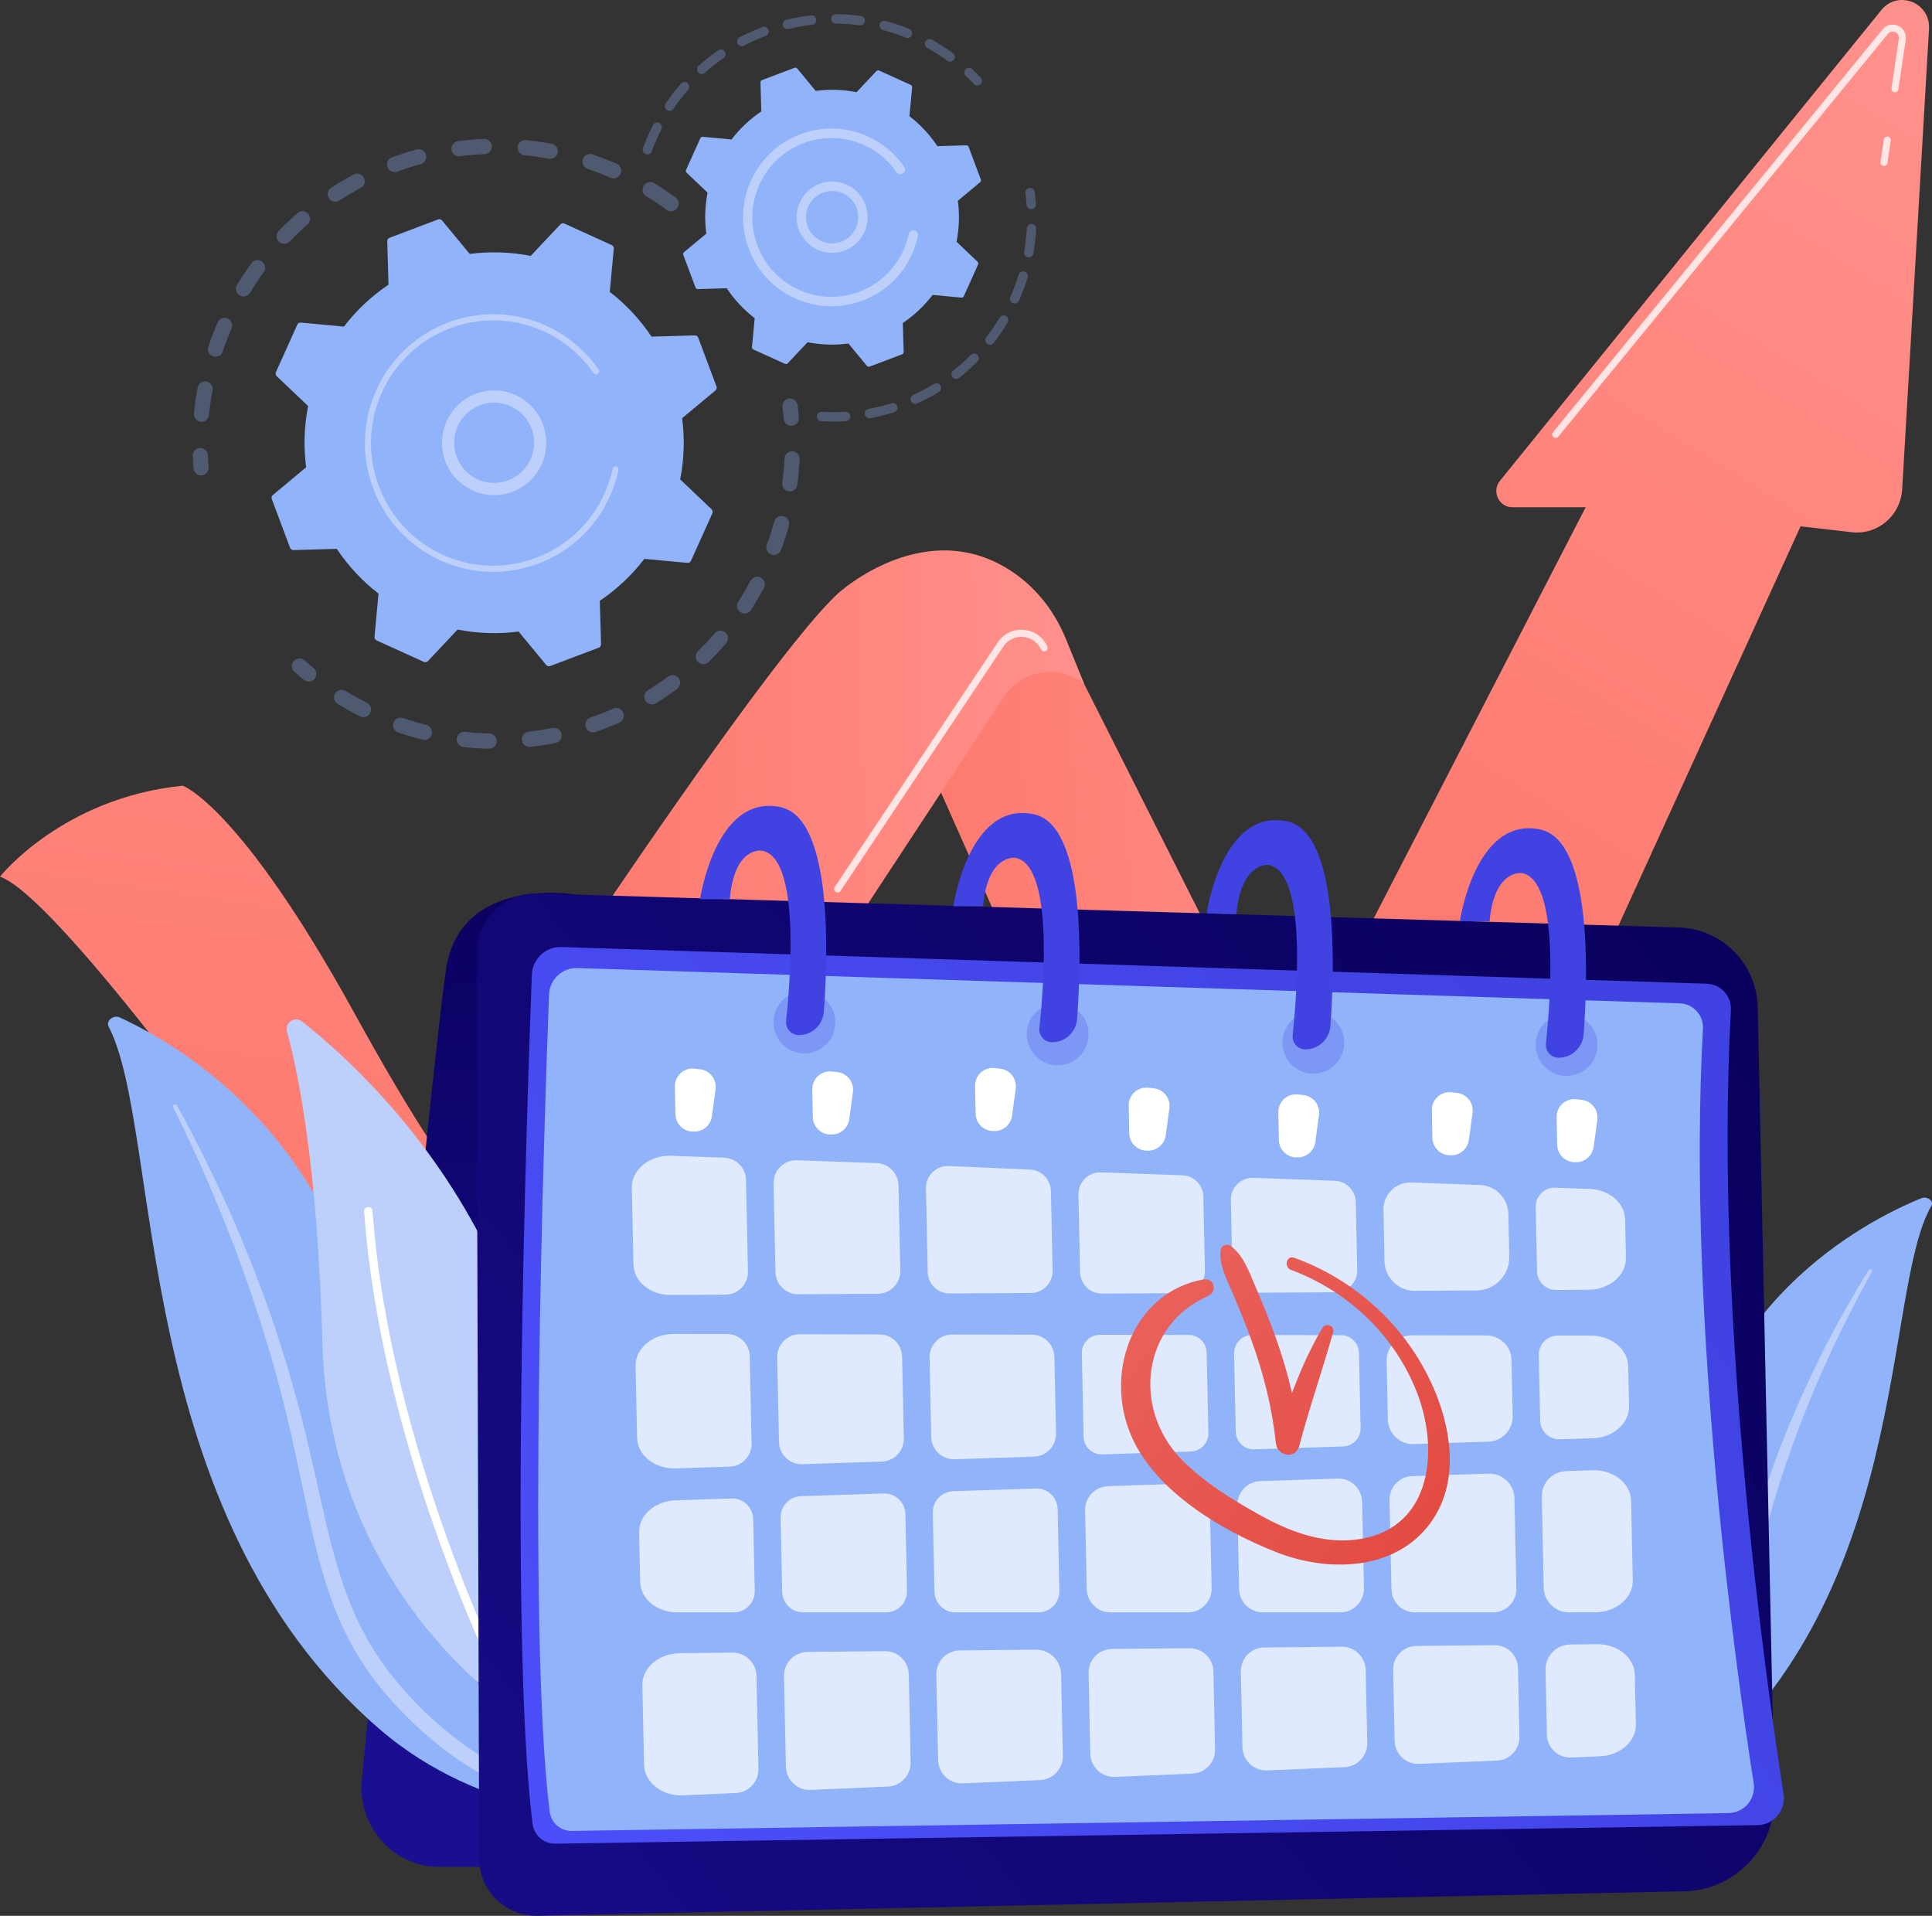 <svg width="118" height="117" viewBox="0 0 118 117" fill="none" xmlns="http://www.w3.org/2000/svg">
<rect x="0" y="0" width="118" height="117" fill="#333333" stroke="none"/>
<g id="Frame" clip-path="url(#clip0_5_278)">
<g id="Group">
<g id="Illustration">
<g id="Group_2">
<g id="Group_3">
<path id="Vector" d="M117.963 73.64C118.135 73.347 117.703 73.028 117.341 73.176C113.657 74.688 104.429 79.633 102.943 91.62C101.078 106.661 95.641 111.062 89.84 113.176C89.84 113.176 96.975 113.188 102.729 108.777C116.856 97.947 114.921 78.846 117.965 73.638L117.963 73.64Z" fill="#91B3FA"/>
<path id="Vector_2" d="M114.341 77.642C113.497 79.172 112.693 80.714 111.964 82.281C111.225 83.846 110.545 85.431 109.934 87.033C109.329 88.638 108.765 90.253 108.29 91.891C107.806 93.526 107.414 95.178 107.027 96.841C106.627 98.498 106.24 100.174 105.628 101.809C105.019 103.441 104.147 105.028 102.921 106.423C102.614 106.771 102.299 107.115 101.959 107.438C101.627 107.769 101.275 108.085 100.916 108.396C100.191 109.018 99.412 109.597 98.576 110.129C96.9 111.185 95.002 112.027 92.999 112.652C92.789 112.717 92.537 112.632 92.439 112.461C92.342 112.293 92.43 112.105 92.632 112.037C93.114 111.874 93.591 111.706 94.055 111.523C94.29 111.435 94.517 111.338 94.75 111.245C94.974 111.145 95.207 111.052 95.426 110.944C96.32 110.533 97.169 110.069 97.969 109.555C99.57 108.537 100.971 107.315 102.144 105.984C102.721 105.312 103.233 104.605 103.67 103.867C104.107 103.128 104.469 102.355 104.774 101.565C105.383 99.983 105.785 98.328 106.2 96.673C106.617 95.018 107.049 93.358 107.571 91.718C107.828 90.898 108.105 90.083 108.4 89.273C108.545 88.867 108.7 88.463 108.855 88.061C109.014 87.66 109.174 87.259 109.342 86.86C110.011 85.263 110.743 83.688 111.537 82.133C112.343 80.584 113.203 79.056 114.137 77.559C114.164 77.517 114.231 77.502 114.286 77.527C114.341 77.549 114.366 77.602 114.341 77.645V77.642Z" fill="#BDD0FB"/>
</g>
<g id="Group_4">
<g id="Group_5">
<g id="Group_6" opacity="0.3">
<path id="Vector_3" d="M41.366 12.714C41.214 12.922 40.924 12.967 40.717 12.817C40.315 12.521 39.893 12.24 39.466 11.979C39.248 11.846 39.179 11.565 39.306 11.347C39.306 11.345 39.308 11.342 39.311 11.34C39.443 11.119 39.73 11.049 39.948 11.182C40.4 11.455 40.842 11.754 41.266 12.065C41.461 12.207 41.514 12.471 41.394 12.674C41.386 12.689 41.376 12.701 41.366 12.714ZM37.293 10.853C36.834 10.653 36.361 10.472 35.889 10.312C35.647 10.229 35.515 9.966 35.597 9.722C35.68 9.477 35.942 9.346 36.184 9.429C36.681 9.597 37.178 9.787 37.663 9.998C37.897 10.101 38.007 10.374 37.905 10.613C37.897 10.63 37.89 10.645 37.88 10.663C37.763 10.863 37.513 10.951 37.293 10.856V10.853ZM33.525 9.697C33.033 9.604 32.533 9.534 32.036 9.484C31.781 9.459 31.594 9.231 31.619 8.975C31.644 8.719 31.871 8.531 32.126 8.556C32.651 8.609 33.177 8.684 33.694 8.779C33.947 8.827 34.114 9.07 34.066 9.324C34.056 9.379 34.036 9.426 34.011 9.472C33.917 9.637 33.724 9.732 33.525 9.695V9.697ZM29.591 9.416C29.092 9.436 28.587 9.479 28.093 9.544C27.838 9.577 27.606 9.396 27.573 9.141C27.541 8.885 27.721 8.652 27.975 8.619C28.497 8.551 29.029 8.506 29.554 8.484C29.811 8.473 30.026 8.672 30.038 8.93C30.043 9.023 30.018 9.108 29.976 9.183C29.898 9.316 29.759 9.409 29.594 9.416H29.591ZM25.695 10.023C25.213 10.154 24.731 10.309 24.262 10.482C24.02 10.57 23.755 10.447 23.665 10.204C23.578 9.961 23.7 9.695 23.942 9.607C24.437 9.426 24.944 9.263 25.451 9.125C25.698 9.058 25.953 9.206 26.02 9.454C26.055 9.579 26.032 9.707 25.973 9.81C25.913 9.913 25.815 9.993 25.693 10.026L25.695 10.023ZM22.029 11.48C21.587 11.716 21.153 11.972 20.733 12.245C20.518 12.385 20.231 12.323 20.091 12.107C19.951 11.891 20.014 11.603 20.229 11.463C20.671 11.177 21.13 10.906 21.595 10.658C21.822 10.537 22.102 10.623 22.224 10.851C22.301 10.999 22.294 11.169 22.216 11.305C22.174 11.377 22.112 11.44 22.034 11.483L22.029 11.48ZM12.262 25.756C12.007 25.731 11.82 25.503 11.845 25.245C11.898 24.721 11.972 24.189 12.07 23.67C12.117 23.417 12.36 23.251 12.612 23.299C12.864 23.346 13.029 23.59 12.981 23.843C12.889 24.337 12.816 24.838 12.767 25.337C12.759 25.405 12.739 25.47 12.707 25.526C12.619 25.679 12.447 25.774 12.26 25.756H12.262ZM18.778 13.717C18.401 14.046 18.031 14.394 17.684 14.753C17.504 14.938 17.212 14.941 17.027 14.76C16.842 14.58 16.84 14.286 17.02 14.101C17.387 13.722 17.774 13.356 18.171 13.01C18.366 12.842 18.658 12.862 18.825 13.057C18.957 13.213 18.973 13.429 18.875 13.597C18.85 13.639 18.818 13.679 18.778 13.714V13.717ZM13.014 21.762C12.771 21.679 12.639 21.416 12.722 21.17C12.889 20.671 13.081 20.172 13.291 19.685C13.393 19.45 13.668 19.342 13.903 19.445C14.138 19.547 14.245 19.823 14.143 20.059C13.943 20.52 13.761 20.994 13.601 21.468C13.591 21.498 13.578 21.526 13.563 21.553C13.456 21.741 13.226 21.832 13.014 21.762ZM16.105 16.623C15.811 17.027 15.529 17.451 15.269 17.88C15.136 18.1 14.849 18.171 14.63 18.035C14.412 17.902 14.342 17.621 14.47 17.403C14.47 17.401 14.472 17.398 14.475 17.396C14.749 16.944 15.044 16.5 15.356 16.074C15.509 15.866 15.798 15.821 16.006 15.974C16.198 16.117 16.25 16.38 16.133 16.583C16.125 16.598 16.116 16.611 16.105 16.626V16.623Z" fill="#91B3FA"/>
<path id="Vector_4" d="M12.682 28.801C12.727 28.72 12.752 28.628 12.742 28.53C12.722 28.289 12.707 28.046 12.697 27.805C12.687 27.547 12.469 27.349 12.215 27.359C11.957 27.369 11.758 27.587 11.77 27.843C11.78 28.096 11.795 28.354 11.818 28.605C11.838 28.861 12.062 29.054 12.317 29.031C12.474 29.019 12.607 28.929 12.682 28.801Z" fill="#91B3FA"/>
</g>
<g id="Group_7" opacity="0.3">
<path id="Vector_5" d="M19.257 41.392C19.369 41.196 19.327 40.943 19.15 40.797C18.965 40.644 18.778 40.486 18.598 40.326C18.405 40.155 18.113 40.173 17.941 40.366C17.771 40.559 17.789 40.852 17.981 41.026C18.171 41.194 18.366 41.362 18.56 41.522C18.76 41.685 19.052 41.655 19.215 41.457C19.23 41.437 19.245 41.417 19.257 41.397V41.392Z" fill="#91B3FA"/>
<path id="Vector_6" d="M45.867 37.252C45.727 37.467 45.439 37.53 45.225 37.389C45.01 37.249 44.947 36.961 45.087 36.745C45.352 36.334 45.604 35.905 45.839 35.464C45.959 35.238 46.241 35.15 46.468 35.273C46.696 35.396 46.781 35.677 46.658 35.905C46.556 36.096 46.451 36.284 46.343 36.469C46.191 36.735 46.029 36.998 45.864 37.252H45.867ZM47.103 33.864C46.863 33.773 46.741 33.505 46.831 33.264C47.003 32.8 47.158 32.327 47.29 31.85C47.357 31.602 47.615 31.456 47.862 31.527C48.109 31.597 48.254 31.853 48.184 32.101C48.044 32.6 47.882 33.101 47.702 33.588C47.692 33.613 47.682 33.638 47.667 33.661C47.555 33.854 47.317 33.944 47.103 33.864ZM44.348 39.285C44.011 39.679 43.651 40.063 43.282 40.426C43.099 40.607 42.805 40.602 42.625 40.419C42.445 40.236 42.45 39.94 42.632 39.759C42.984 39.413 43.324 39.05 43.646 38.676C43.814 38.48 44.108 38.46 44.301 38.628C44.473 38.776 44.508 39.025 44.398 39.215C44.383 39.24 44.368 39.263 44.348 39.285ZM48.174 30.009C47.919 29.974 47.742 29.739 47.777 29.485C47.844 28.996 47.889 28.497 47.914 28.006C47.927 27.748 48.147 27.549 48.401 27.564C48.658 27.577 48.853 27.798 48.841 28.053C48.813 28.573 48.766 29.097 48.696 29.611C48.688 29.674 48.669 29.731 48.639 29.781C48.546 29.939 48.366 30.035 48.174 30.009ZM41.354 42.071C40.939 42.38 40.505 42.676 40.063 42.947C39.845 43.082 39.558 43.014 39.423 42.794C39.288 42.575 39.356 42.287 39.576 42.152C39.995 41.893 40.407 41.612 40.802 41.319C41.009 41.166 41.299 41.209 41.451 41.417C41.566 41.572 41.569 41.773 41.479 41.928C41.449 41.981 41.406 42.029 41.354 42.069V42.071ZM37.825 44.13C37.35 44.341 36.864 44.534 36.374 44.702C36.132 44.787 35.867 44.657 35.782 44.413C35.697 44.17 35.827 43.904 36.069 43.819C36.534 43.659 36.996 43.476 37.448 43.275C37.683 43.17 37.957 43.275 38.06 43.513C38.122 43.656 38.11 43.812 38.037 43.937C37.99 44.02 37.917 44.087 37.822 44.13H37.825ZM33.932 45.369C33.425 45.472 32.905 45.552 32.393 45.612C32.139 45.642 31.909 45.457 31.879 45.201C31.849 44.945 32.034 44.714 32.288 44.684C32.775 44.629 33.267 44.551 33.752 44.454C34.004 44.404 34.249 44.566 34.299 44.82C34.321 44.935 34.299 45.05 34.246 45.146C34.181 45.259 34.072 45.341 33.937 45.369H33.932ZM29.863 45.725C29.346 45.712 28.822 45.677 28.308 45.622C28.053 45.595 27.868 45.364 27.895 45.108C27.923 44.852 28.153 44.667 28.407 44.694C28.897 44.747 29.391 44.78 29.886 44.792C30.143 44.797 30.345 45.013 30.34 45.269C30.34 45.349 30.316 45.427 30.278 45.492C30.196 45.635 30.041 45.727 29.866 45.725H29.863ZM25.813 45.176C25.311 45.05 24.809 44.9 24.319 44.732C24.077 44.649 23.947 44.383 24.03 44.14C24.112 43.897 24.377 43.767 24.619 43.849C25.084 44.01 25.561 44.15 26.038 44.271C26.287 44.333 26.437 44.587 26.375 44.837C26.365 44.88 26.347 44.923 26.325 44.958C26.222 45.133 26.015 45.228 25.81 45.176H25.813ZM21.987 43.749C21.647 43.578 21.308 43.393 20.978 43.202C20.858 43.132 20.741 43.062 20.623 42.992C20.404 42.859 20.328 42.57 20.468 42.35C20.601 42.129 20.888 42.061 21.108 42.194C21.218 42.262 21.33 42.33 21.445 42.395C21.757 42.578 22.079 42.751 22.404 42.914C22.634 43.029 22.726 43.31 22.611 43.541C22.606 43.548 22.601 43.558 22.599 43.566C22.476 43.777 22.209 43.859 21.989 43.749H21.987Z" fill="#91B3FA"/>
<path id="Vector_7" d="M48.736 25.774C48.783 25.694 48.806 25.598 48.796 25.501C48.773 25.25 48.746 24.994 48.713 24.741C48.681 24.485 48.449 24.305 48.194 24.337C47.939 24.37 47.759 24.603 47.792 24.859C47.822 25.099 47.849 25.343 47.869 25.581C47.892 25.837 48.117 26.027 48.371 26.005C48.529 25.992 48.658 25.902 48.733 25.774H48.736Z" fill="#91B3FA"/>
</g>
<g id="Group_8">
<path id="Vector_8" d="M42.645 20.623C42.612 20.535 42.528 20.48 42.435 20.483L39.793 20.558C39.106 19.53 38.249 18.602 37.243 17.825L37.488 15.184C37.495 15.091 37.445 15.003 37.36 14.966L34.474 13.654C34.389 13.617 34.289 13.637 34.226 13.702L32.413 15.628C31.167 15.382 29.911 15.347 28.687 15.508L27.001 13.466C26.942 13.393 26.844 13.368 26.757 13.401L23.792 14.522C23.705 14.555 23.65 14.64 23.652 14.733L23.727 17.386C22.703 18.075 21.779 18.935 21.005 19.946L18.376 19.7C18.283 19.693 18.196 19.743 18.158 19.828L16.852 22.727C16.815 22.812 16.835 22.913 16.9 22.975L18.818 24.796C18.57 26.047 18.538 27.308 18.698 28.537L16.665 30.23C16.592 30.29 16.567 30.388 16.6 30.476L17.716 33.452C17.749 33.54 17.834 33.595 17.926 33.593L20.568 33.517C21.255 34.546 22.112 35.474 23.118 36.251L22.873 38.891C22.866 38.984 22.916 39.072 23.001 39.11L25.888 40.421C25.973 40.459 26.072 40.439 26.135 40.373L27.948 38.448C29.194 38.693 30.45 38.728 31.674 38.568L33.36 40.609C33.42 40.682 33.517 40.707 33.604 40.674L36.569 39.553C36.656 39.521 36.711 39.436 36.709 39.343L36.634 36.69C37.658 36 38.582 35.14 39.356 34.129L41.986 34.375C42.078 34.383 42.165 34.333 42.203 34.247L43.509 31.348C43.546 31.263 43.526 31.163 43.462 31.1L41.544 29.279C41.788 28.028 41.823 26.767 41.663 25.538L43.696 23.845C43.769 23.785 43.794 23.687 43.761 23.6L42.645 20.621V20.623Z" fill="#91B3FA"/>
<path id="Vector_9" d="M32.673 29.031C31.579 30.41 29.571 30.641 28.198 29.543C27.531 29.011 27.111 28.249 27.016 27.401C26.922 26.554 27.159 25.716 27.688 25.049C28.782 23.67 30.79 23.439 32.163 24.538C33.415 25.538 33.714 27.296 32.935 28.645C32.858 28.778 32.77 28.908 32.67 29.034L32.673 29.031ZM27.753 27.316C27.826 27.968 28.148 28.55 28.66 28.959C29.714 29.801 31.252 29.626 32.091 28.567C32.93 27.509 32.755 25.964 31.701 25.122C30.648 24.279 29.109 24.455 28.27 25.513C28.195 25.608 28.125 25.709 28.065 25.814C27.803 26.265 27.693 26.79 27.753 27.319V27.316Z" fill="#BDD0FB"/>
<path id="Vector_10" d="M36.883 31.02C37.018 30.789 37.141 30.549 37.253 30.3C37.288 30.223 37.323 30.145 37.355 30.064C37.515 29.676 37.645 29.275 37.743 28.866C37.743 28.861 37.745 28.856 37.748 28.848C37.75 28.833 37.755 28.816 37.758 28.801C37.765 28.77 37.773 28.738 37.778 28.708C37.795 28.628 37.758 28.547 37.69 28.507C37.673 28.497 37.655 28.49 37.635 28.487C37.535 28.465 37.435 28.53 37.415 28.63C37.303 29.149 37.136 29.658 36.916 30.145C35.827 32.565 33.607 34.119 31.167 34.47C29.808 34.666 28.383 34.488 27.044 33.881C26.809 33.773 26.582 33.656 26.362 33.528C24.881 32.665 23.752 31.328 23.141 29.696C22.439 27.823 22.504 25.789 23.325 23.966C25.024 20.202 29.451 18.527 33.2 20.229C33.432 20.335 33.657 20.45 33.874 20.578C34.818 21.13 35.632 21.882 36.254 22.782C36.269 22.805 36.292 22.825 36.314 22.837C36.374 22.872 36.452 22.872 36.514 22.83C36.599 22.77 36.619 22.654 36.561 22.569C35.907 21.621 35.053 20.831 34.062 20.255C33.832 20.122 33.597 19.999 33.355 19.888C29.419 18.1 24.769 19.861 22.988 23.81C22.127 25.724 22.057 27.86 22.793 29.826C23.435 31.539 24.622 32.941 26.177 33.849C26.407 33.984 26.647 34.107 26.894 34.22C28.8 35.085 30.927 35.155 32.885 34.415C34.591 33.771 35.987 32.577 36.891 31.017L36.883 31.02Z" fill="#BDD0FB"/>
</g>
</g>
<g id="Group_9">
<g id="Group_10" opacity="0.3">
<path id="Vector_11" d="M59.937 5.081C59.999 4.973 59.986 4.832 59.897 4.737C59.729 4.559 59.554 4.386 59.375 4.218C59.26 4.11 59.077 4.115 58.97 4.23C58.86 4.346 58.868 4.529 58.983 4.637C59.152 4.797 59.32 4.963 59.48 5.131C59.589 5.246 59.769 5.251 59.884 5.141C59.904 5.121 59.922 5.101 59.934 5.076L59.937 5.081Z" fill="#91B3FA"/>
<path id="Vector_12" d="M58.261 3.646C58.168 3.774 57.989 3.804 57.861 3.709C57.537 3.473 57.197 3.253 56.852 3.049C56.78 3.007 56.705 2.964 56.633 2.924C56.495 2.846 56.443 2.671 56.52 2.533C56.598 2.405 56.772 2.342 56.91 2.42C56.987 2.463 57.065 2.508 57.142 2.55C57.504 2.761 57.861 2.994 58.201 3.243C58.321 3.33 58.353 3.493 58.281 3.621C58.276 3.629 58.271 3.639 58.266 3.646H58.261ZM55.314 2.297C54.864 2.114 54.4 1.959 53.933 1.836C53.781 1.796 53.688 1.638 53.731 1.482C53.771 1.329 53.928 1.236 54.083 1.279C54.572 1.409 55.059 1.572 55.531 1.763C55.678 1.823 55.748 1.991 55.691 2.139C55.686 2.152 55.678 2.164 55.673 2.177C55.604 2.3 55.451 2.352 55.319 2.3L55.314 2.297ZM52.504 1.547C52.025 1.482 51.535 1.445 51.051 1.44C50.894 1.44 50.766 1.307 50.766 1.149C50.766 0.988 50.899 0.863 51.056 0.863C51.563 0.868 52.077 0.905 52.579 0.976C52.737 0.998 52.846 1.141 52.824 1.299C52.819 1.337 52.807 1.374 52.789 1.404C52.732 1.502 52.622 1.562 52.502 1.545L52.504 1.547ZM49.597 1.515C49.115 1.57 48.633 1.655 48.164 1.768C48.009 1.806 47.854 1.71 47.817 1.555C47.779 1.399 47.874 1.244 48.029 1.206C48.521 1.088 49.028 0.998 49.533 0.941C49.69 0.923 49.832 1.036 49.85 1.194C49.857 1.256 49.842 1.319 49.812 1.369C49.767 1.445 49.69 1.5 49.595 1.512L49.597 1.515ZM46.77 2.194C46.316 2.365 45.869 2.566 45.439 2.789C45.3 2.861 45.125 2.806 45.052 2.666C44.98 2.525 45.032 2.35 45.175 2.277C45.624 2.041 46.094 1.833 46.568 1.653C46.715 1.598 46.883 1.673 46.938 1.821C46.97 1.906 46.958 1.994 46.918 2.066C46.885 2.122 46.835 2.167 46.77 2.192V2.194ZM44.193 3.543C43.794 3.819 43.409 4.123 43.049 4.446C42.932 4.552 42.75 4.542 42.645 4.424C42.54 4.306 42.55 4.123 42.667 4.017C43.047 3.679 43.449 3.36 43.869 3.072C43.998 2.982 44.178 3.014 44.268 3.145C44.333 3.24 44.333 3.36 44.281 3.453C44.261 3.488 44.231 3.521 44.196 3.546L44.193 3.543ZM42.023 5.484C41.706 5.848 41.406 6.239 41.134 6.643C41.044 6.773 40.867 6.808 40.734 6.721C40.602 6.63 40.572 6.455 40.657 6.319C40.942 5.896 41.256 5.487 41.591 5.106C41.696 4.985 41.876 4.973 41.995 5.078C42.1 5.171 42.123 5.321 42.056 5.439C42.045 5.454 42.035 5.469 42.023 5.484ZM39.441 9.414C39.291 9.359 39.216 9.193 39.271 9.045C39.421 8.632 39.598 8.22 39.793 7.819C39.823 7.759 39.853 7.699 39.883 7.638C39.95 7.496 40.127 7.44 40.27 7.513C40.41 7.586 40.467 7.759 40.395 7.902C40.365 7.957 40.337 8.015 40.31 8.072C40.123 8.453 39.955 8.847 39.813 9.241C39.808 9.256 39.8 9.273 39.79 9.286C39.723 9.404 39.576 9.462 39.443 9.411L39.441 9.414Z" fill="#91B3FA"/>
</g>
<g id="Group_11" opacity="0.3">
<path id="Vector_13" d="M61.537 19.7C61.28 20.132 60.995 20.55 60.691 20.944C60.593 21.069 60.414 21.092 60.289 20.994C60.164 20.896 60.144 20.716 60.239 20.59C60.531 20.214 60.803 19.813 61.048 19.402C61.13 19.266 61.305 19.221 61.443 19.302C61.577 19.382 61.622 19.557 61.542 19.693C61.542 19.693 61.542 19.693 61.542 19.695L61.537 19.7ZM61.852 18.507C61.707 18.441 61.642 18.271 61.707 18.125C61.902 17.689 62.069 17.235 62.212 16.779C62.259 16.628 62.419 16.541 62.571 16.588C62.724 16.636 62.809 16.796 62.761 16.949C62.614 17.428 62.436 17.902 62.234 18.361C62.229 18.371 62.224 18.381 62.219 18.389C62.147 18.514 61.989 18.567 61.855 18.507H61.852ZM59.699 22.078C59.347 22.434 58.97 22.772 58.578 23.081C58.453 23.178 58.273 23.158 58.176 23.033C58.079 22.907 58.099 22.727 58.223 22.629C58.598 22.333 58.958 22.012 59.295 21.674C59.407 21.561 59.587 21.561 59.699 21.674C59.794 21.769 59.809 21.912 59.744 22.022C59.732 22.042 59.717 22.062 59.699 22.08V22.078ZM62.781 15.713C62.626 15.685 62.521 15.535 62.549 15.38C62.631 14.908 62.689 14.427 62.714 13.95C62.724 13.792 62.858 13.669 63.016 13.677C63.173 13.684 63.295 13.822 63.288 13.98C63.261 14.482 63.203 14.986 63.116 15.48C63.111 15.515 63.098 15.545 63.081 15.575C63.021 15.678 62.903 15.736 62.784 15.713H62.781ZM57.344 23.938C56.917 24.199 56.47 24.435 56.016 24.64C55.871 24.706 55.701 24.64 55.636 24.497C55.571 24.352 55.636 24.181 55.779 24.116C56.213 23.921 56.64 23.695 57.047 23.447C57.182 23.364 57.359 23.407 57.442 23.544C57.499 23.637 57.494 23.75 57.444 23.838C57.422 23.878 57.387 23.913 57.344 23.938ZM54.612 25.177C54.135 25.327 53.643 25.448 53.154 25.541C52.999 25.571 52.849 25.465 52.819 25.31C52.789 25.154 52.894 25.004 53.049 24.974C53.516 24.886 53.985 24.771 54.44 24.628C54.592 24.58 54.752 24.665 54.8 24.816C54.825 24.896 54.812 24.979 54.775 25.047C54.74 25.107 54.682 25.154 54.612 25.177ZM51.663 25.724C51.163 25.754 50.656 25.754 50.159 25.724C50.002 25.714 49.88 25.578 49.89 25.418C49.9 25.26 50.035 25.139 50.194 25.147C50.669 25.177 51.151 25.174 51.628 25.147C51.785 25.137 51.923 25.257 51.933 25.418C51.938 25.478 51.923 25.533 51.895 25.581C51.848 25.661 51.765 25.719 51.665 25.724H51.663Z" fill="#91B3FA"/>
<path id="Vector_14" d="M63.233 12.626C63.261 12.579 63.276 12.521 63.27 12.461C63.253 12.215 63.23 11.969 63.198 11.728C63.178 11.57 63.033 11.46 62.876 11.48C62.719 11.5 62.609 11.646 62.629 11.804C62.659 12.032 62.681 12.268 62.699 12.503C62.709 12.661 62.846 12.782 63.006 12.772C63.103 12.764 63.188 12.709 63.233 12.629V12.626Z" fill="#91B3FA"/>
</g>
<g id="Group_12">
<path id="Vector_15" d="M59.16 8.97C59.137 8.912 59.083 8.875 59.02 8.875L57.252 8.925C56.792 8.235 56.221 7.616 55.546 7.097L55.711 5.332C55.716 5.269 55.684 5.211 55.626 5.186L53.693 4.308C53.636 4.283 53.571 4.296 53.528 4.341L52.315 5.63C51.48 5.464 50.639 5.442 49.82 5.55L48.691 4.183C48.651 4.135 48.586 4.118 48.529 4.14L46.543 4.89C46.486 4.913 46.448 4.968 46.448 5.031L46.498 6.806C45.812 7.267 45.195 7.842 44.678 8.519L42.92 8.353C42.857 8.348 42.8 8.381 42.775 8.439L41.901 10.379C41.876 10.437 41.888 10.502 41.933 10.545L43.217 11.764C43.052 12.601 43.029 13.446 43.137 14.269L41.776 15.402C41.728 15.442 41.711 15.508 41.733 15.565L42.48 17.559C42.502 17.616 42.557 17.654 42.62 17.654L44.388 17.604C44.848 18.294 45.419 18.913 46.094 19.432L45.929 21.198C45.924 21.26 45.956 21.318 46.014 21.343L47.947 22.221C48.004 22.246 48.069 22.233 48.112 22.188L49.325 20.899C50.159 21.065 51.001 21.087 51.82 20.979L52.949 22.346C52.989 22.394 53.054 22.411 53.111 22.389L55.097 21.639C55.154 21.616 55.192 21.561 55.192 21.498L55.142 19.723C55.828 19.262 56.445 18.687 56.962 18.01L58.72 18.176C58.783 18.181 58.84 18.148 58.865 18.09L59.739 16.15C59.764 16.092 59.752 16.027 59.707 15.984L58.423 14.765C58.588 13.928 58.611 13.083 58.503 12.26L59.864 11.127C59.912 11.087 59.929 11.021 59.907 10.964L59.16 8.97Z" fill="#91B3FA"/>
<path id="Vector_16" d="M52.52 14.62C52.157 15.076 51.643 15.362 51.066 15.427C50.489 15.492 49.922 15.329 49.47 14.966C48.534 14.219 48.379 12.847 49.123 11.904C49.87 10.964 51.236 10.808 52.172 11.555C52.627 11.919 52.911 12.436 52.977 13.015C53.029 13.484 52.931 13.95 52.699 14.351C52.647 14.444 52.584 14.532 52.517 14.617L52.52 14.62ZM49.827 14.517C50.162 14.783 50.579 14.903 51.001 14.855C51.426 14.808 51.805 14.597 52.07 14.261C52.335 13.925 52.455 13.506 52.407 13.083C52.36 12.656 52.15 12.275 51.815 12.009C51.126 11.46 50.12 11.573 49.573 12.265C49.523 12.328 49.48 12.393 49.44 12.461C49.051 13.135 49.2 14.018 49.827 14.52V14.517Z" fill="#BDD0FB"/>
<path id="Vector_17" d="M55.449 16.004C55.539 15.846 55.624 15.683 55.701 15.512C55.853 15.177 55.971 14.823 56.051 14.464C56.053 14.449 56.058 14.432 56.061 14.417C56.088 14.291 56.028 14.168 55.926 14.106C55.901 14.091 55.873 14.081 55.841 14.073C55.686 14.04 55.534 14.138 55.501 14.294C55.429 14.63 55.322 14.961 55.179 15.274C55.172 15.292 55.164 15.309 55.157 15.327C54.815 16.069 54.3 16.696 53.663 17.17C53.319 17.428 52.934 17.639 52.524 17.799C52.522 17.799 52.517 17.802 52.514 17.805C52.505 17.809 52.495 17.812 52.484 17.817C51.278 18.273 49.965 18.231 48.788 17.697C48.636 17.627 48.489 17.551 48.346 17.468C47.387 16.909 46.656 16.044 46.261 14.988C45.807 13.777 45.849 12.458 46.381 11.28C46.913 10.101 47.872 9.198 49.078 8.742C50.284 8.285 51.598 8.328 52.774 8.862C52.924 8.93 53.069 9.005 53.211 9.088C53.823 9.444 54.35 9.93 54.752 10.515C54.777 10.55 54.809 10.58 54.844 10.6C54.937 10.655 55.057 10.653 55.152 10.588C55.282 10.497 55.314 10.317 55.224 10.186C54.775 9.532 54.183 8.988 53.501 8.589C53.344 8.496 53.181 8.413 53.014 8.336C51.698 7.739 50.232 7.691 48.881 8.2C47.53 8.712 46.458 9.72 45.864 11.041C45.27 12.363 45.222 13.835 45.729 15.191C46.171 16.373 46.99 17.341 48.064 17.965C48.224 18.058 48.389 18.143 48.559 18.221C51.106 19.377 54.085 18.381 55.459 16.006L55.449 16.004Z" fill="#BDD0FB"/>
</g>
</g>
</g>
<g id="Group_13">
<path id="Vector_18" d="M74.988 73.374L96.847 30.977H92.37C91.543 30.977 91.088 30.004 91.613 29.36L114.908 0.612C115.917 -0.634 117.913 0.156 117.818 1.765L116.179 29.876C116.085 31.486 114.676 32.685 113.095 32.502L109.973 32.141L88.286 79.691C87.722 80.93 86.498 81.722 85.152 81.722H77.635L74.988 73.374Z" fill="url(#paint0_linear_5_278)"/>
<g id="Group_14" opacity="0.78">
<path id="Vector_19" d="M95.014 26.744C94.967 26.744 94.919 26.729 94.879 26.697C94.79 26.622 94.775 26.486 94.85 26.396L114.981 1.798C115.215 1.51 115.588 1.422 115.925 1.573C116.259 1.723 116.449 2.069 116.394 2.435L115.947 5.454C115.93 5.572 115.82 5.652 115.705 5.635C115.588 5.617 115.508 5.51 115.525 5.392L115.972 2.372C116.005 2.159 115.88 2.021 115.75 1.964C115.625 1.909 115.443 1.906 115.308 2.069L95.177 26.664C95.134 26.717 95.074 26.742 95.012 26.742L95.014 26.744Z" fill="white"/>
</g>
<path id="Vector_20" d="M55.356 43.639L70.787 78.345C71.701 80.401 73.722 81.722 75.947 81.722H83.904C84.96 81.722 85.931 81.143 86.443 80.208L86.726 79.691C85.871 79.691 85.087 79.207 84.7 78.435L64.139 37.648L55.356 43.639Z" fill="url(#paint1_linear_5_278)"/>
<path id="Vector_21" d="M66.217 41.768C64.669 40.531 62.409 40.895 61.318 42.555L38.629 77.066C36.811 79.829 33.749 81.492 30.47 81.492H27.279L24.681 73.913C24.681 73.913 45.774 41.171 51.211 36.216C51.211 36.216 56.625 31.276 61.962 35.01C63.373 35.998 64.442 37.404 65.096 39.009L66.22 41.765L66.217 41.768Z" fill="url(#paint2_linear_5_278)"/>
<path id="Vector_22" d="M0 53.536C0 53.536 3.798 48.729 11.158 47.982C11.158 47.982 14.655 49.188 21.617 61.822C28.58 74.455 33.202 80.215 38.627 77.068L38.177 77.823C36.696 80.311 34.039 81.833 31.169 81.833H28.17C24.866 81.833 21.767 80.225 19.839 77.509C14.42 69.881 3.329 54.72 0 53.536Z" fill="url(#paint3_linear_5_278)"/>
<g id="Group_15" opacity="0.78">
<path id="Vector_23" d="M115.068 10.131C115.068 10.131 115.048 10.131 115.036 10.131C114.918 10.114 114.838 10.006 114.856 9.888L115.058 8.521C115.076 8.403 115.185 8.323 115.3 8.341C115.418 8.358 115.498 8.466 115.48 8.584L115.278 9.95C115.263 10.056 115.17 10.133 115.068 10.133V10.131Z" fill="white"/>
</g>
<g id="Group_16" opacity="0.78">
<path id="Vector_24" d="M51.158 54.504C51.118 54.504 51.076 54.492 51.041 54.469C50.944 54.404 50.916 54.271 50.981 54.17L60.93 39.24C61.288 38.706 61.879 38.415 62.514 38.465C63.151 38.513 63.693 38.891 63.965 39.473C64.015 39.581 63.97 39.709 63.862 39.759C63.755 39.809 63.627 39.764 63.578 39.656C63.37 39.215 62.961 38.929 62.481 38.894C62.002 38.859 61.555 39.077 61.285 39.481L51.336 54.411C51.293 54.474 51.226 54.507 51.158 54.507V54.504Z" fill="white"/>
</g>
</g>
<g id="Group_17">
<path id="Vector_25" d="M22.099 108.675C23.368 95.818 26.544 63.888 27.239 59.219C28.11 53.353 35.268 54.647 35.268 54.647L36.801 114.009H26.819C25.478 114.009 24.199 113.427 23.3 112.409C22.401 111.391 21.964 110.036 22.099 108.672V108.675Z" fill="url(#paint4_linear_5_278)"/>
<g id="Group_18">
<path id="Vector_26" d="M6.638 62.702C6.451 62.343 6.92 61.955 7.315 62.135C11.318 63.983 21.347 70.019 22.963 84.659C24.991 103.025 32.998 106.062 37.206 110.982C37.206 110.982 29.451 110.997 23.198 105.61C7.844 92.385 9.947 69.059 6.638 62.699V62.702Z" fill="#91B3FA"/>
<path id="Vector_27" d="M10.571 67.592C11.49 69.457 12.364 71.343 13.156 73.259C13.96 75.17 14.697 77.103 15.361 79.062C16.018 81.02 16.632 82.994 17.147 84.993C17.674 86.989 18.098 89.007 18.52 91.038C18.952 93.065 19.377 95.108 20.041 97.105C20.703 99.098 21.649 101.037 22.983 102.739C23.315 103.163 23.66 103.584 24.029 103.98C24.392 104.384 24.774 104.77 25.163 105.152C25.95 105.909 26.797 106.619 27.706 107.266C29.526 108.554 31.589 109.585 33.767 110.345C33.996 110.425 34.269 110.32 34.376 110.112C34.481 109.906 34.389 109.678 34.166 109.593C33.644 109.395 33.125 109.189 32.62 108.966C32.366 108.858 32.118 108.74 31.866 108.625C31.622 108.502 31.369 108.389 31.13 108.259C30.158 107.755 29.234 107.19 28.367 106.563C26.627 105.32 25.106 103.828 23.83 102.203C23.2 101.383 22.646 100.52 22.172 99.617C21.697 98.714 21.305 97.772 20.973 96.806C20.311 94.873 19.871 92.854 19.422 90.833C18.97 88.812 18.498 86.783 17.931 84.782C17.651 83.781 17.349 82.786 17.029 81.795C16.872 81.299 16.705 80.807 16.537 80.316C16.365 79.824 16.188 79.335 16.008 78.849C15.281 76.898 14.487 74.974 13.62 73.079C12.744 71.188 11.812 69.32 10.796 67.494C10.766 67.441 10.694 67.424 10.631 67.454C10.571 67.481 10.546 67.547 10.571 67.597V67.592Z" fill="#BDD0FB"/>
</g>
<g id="Group_19">
<path id="Vector_28" d="M31.971 103.348C31.799 103.988 31.032 104.241 30.508 103.837C27.623 101.611 20.031 94.574 19.689 81.966C19.402 71.318 18.236 65.57 17.529 63C17.379 62.456 18.008 62.037 18.45 62.386C23.33 66.227 38.242 80.195 31.971 103.351V103.348Z" fill="#BDD0FB"/>
<g id="Vector_29" style="mix-blend-mode:soft-light">
<path d="M31.082 103.429C31.07 103.439 31.055 103.449 31.04 103.456C30.912 103.521 30.757 103.471 30.692 103.343C30.617 103.2 23.31 88.779 22.241 73.991C22.231 73.848 22.339 73.725 22.479 73.715C22.621 73.705 22.743 73.813 22.753 73.954C23.812 88.633 31.075 102.965 31.147 103.108C31.204 103.22 31.172 103.353 31.077 103.429H31.082Z" fill="white"/>
</g>
</g>
<path id="Vector_30" d="M102.851 115.505C105.968 115.44 108.44 112.847 108.375 109.718L107.356 61.526C107.301 58.867 105.179 56.718 102.531 56.641L32.875 54.564C30.805 54.502 29.092 56.174 29.099 58.255L29.267 113.509C29.271 115.465 30.875 117.035 32.82 116.992L102.849 115.5L102.851 115.505Z" fill="url(#paint5_linear_5_278)"/>
<g id="Group_20">
<path id="Vector_31" d="M107.341 111.461C108.338 111.446 109.092 110.548 108.937 109.56C107.908 102.997 104.682 80.426 105.718 61.686C105.765 60.831 105.106 60.104 104.254 60.076L34.284 57.834C33.325 57.804 32.52 58.557 32.483 59.52C32.186 67.399 31.077 99.845 32.528 111.378C32.615 112.08 33.217 112.602 33.922 112.592L107.341 111.461Z" fill="url(#paint6_linear_5_278)"/>
<path id="Vector_32" d="M105.573 110.724C106.532 110.708 107.259 109.846 107.109 108.893C106.12 102.579 103.013 80.857 104.01 62.822C104.055 62 103.42 61.3 102.601 61.275L35.265 59.118C34.341 59.088 33.567 59.813 33.532 60.741C33.245 68.324 32.178 99.547 33.574 110.648C33.659 111.323 34.239 111.824 34.915 111.814L105.571 110.726L105.573 110.724Z" fill="#91B3FA"/>
</g>
<path id="Vector_33" opacity="0.72" d="M64.187 72.732L64.289 77.602C64.304 78.345 63.712 78.959 62.971 78.962L57.996 78.989C57.272 78.994 56.677 78.412 56.663 77.685L56.555 72.567C56.54 71.797 57.174 71.175 57.939 71.208L62.918 71.428C63.615 71.459 64.169 72.028 64.184 72.73L64.187 72.732Z" fill="white"/>
<path id="Vector_34" opacity="0.72" d="M81.576 78.919L76.601 78.946C75.877 78.951 75.283 78.37 75.268 77.642L75.175 73.289C75.16 72.524 75.787 71.902 76.549 71.93L81.529 72.11C82.23 72.135 82.792 72.707 82.807 73.412L82.895 77.557C82.91 78.299 82.318 78.914 81.576 78.916V78.919Z" fill="white"/>
<path id="Vector_35" opacity="0.72" d="M77.218 100.61L81.951 100.565C82.742 100.557 83.394 101.192 83.412 101.987L83.507 106.435C83.524 107.225 82.907 107.885 82.121 107.917L77.393 108.118C76.581 108.153 75.902 107.511 75.885 106.696L75.787 102.092C75.77 101.282 76.414 100.615 77.221 100.607L77.218 100.61Z" fill="white"/>
<path id="Vector_36" opacity="0.72" d="M85.18 106.327L85.087 101.977C85.07 101.182 85.704 100.527 86.496 100.517L91.278 100.47C92.058 100.462 92.697 101.084 92.714 101.866L92.802 106.059C92.819 106.837 92.212 107.483 91.441 107.516L86.663 107.719C85.867 107.754 85.197 107.122 85.182 106.322L85.18 106.327Z" fill="white"/>
<path id="Vector_37" opacity="0.72" d="M84.765 86.688L84.69 83.117C84.673 82.254 85.365 81.547 86.224 81.547L90.789 81.554C91.62 81.554 92.3 82.224 92.317 83.059L92.39 86.472C92.407 87.314 91.748 88.014 90.909 88.042L86.346 88.192C85.494 88.22 84.783 87.545 84.765 86.69V86.688Z" fill="white"/>
<path id="Vector_38" opacity="0.72" d="M84.985 97.067L84.87 91.605C84.853 90.823 85.467 90.173 86.246 90.148L90.916 89.995C91.768 89.967 92.48 90.642 92.497 91.497L92.614 97.006C92.632 97.806 91.99 98.466 91.193 98.466H86.411C85.637 98.466 85.005 97.846 84.99 97.069L84.985 97.067Z" fill="white"/>
<path id="Vector_39" opacity="0.72" d="M72.276 78.971L67.301 78.999C66.577 79.004 65.983 78.422 65.968 77.695L65.868 72.953C65.853 72.188 66.48 71.566 67.241 71.594L72.219 71.775C72.92 71.799 73.482 72.371 73.497 73.076L73.592 77.61C73.607 78.352 73.015 78.966 72.273 78.969L72.276 78.971Z" fill="white"/>
<path id="Vector_40" opacity="0.72" d="M75.68 97.042L75.572 91.933C75.555 91.139 76.179 90.477 76.971 90.451L81.701 90.296C82.505 90.268 83.177 90.908 83.194 91.718L83.307 96.981C83.324 97.796 82.672 98.466 81.861 98.466H77.128C76.342 98.466 75.697 97.834 75.682 97.044L75.68 97.042Z" fill="white"/>
<path id="Vector_41" opacity="0.72" d="M67.171 81.514L72.603 81.524C73.2 81.524 73.687 82.003 73.699 82.603L73.804 87.515C73.817 88.119 73.345 88.621 72.743 88.641L67.316 88.819C66.704 88.839 66.195 88.355 66.182 87.741L66.075 82.64C66.062 82.021 66.557 81.514 67.174 81.514H67.171Z" fill="white"/>
<path id="Vector_42" opacity="0.72" d="M64.399 82.861L64.499 87.54C64.514 88.3 63.92 88.929 63.166 88.954L58.301 89.115C57.534 89.14 56.892 88.531 56.877 87.761L56.775 82.913C56.757 82.136 57.382 81.496 58.156 81.499L63.023 81.509C63.772 81.509 64.384 82.113 64.399 82.866V82.861Z" fill="white"/>
<path id="Vector_43" opacity="0.72" d="M82.038 88.333L76.609 88.511C75.997 88.531 75.487 88.047 75.475 87.432L75.375 82.655C75.363 82.036 75.857 81.529 76.474 81.529L81.906 81.539C82.503 81.539 82.987 82.018 83.002 82.618L83.099 87.207C83.112 87.811 82.64 88.312 82.038 88.333Z" fill="white"/>
<path id="Vector_44" opacity="0.72" d="M67.673 90.757L72.403 90.602C73.207 90.574 73.879 91.214 73.897 92.024L74.002 96.984C74.019 97.799 73.367 98.469 72.556 98.469H67.823C67.037 98.469 66.392 97.837 66.377 97.047L66.275 92.242C66.257 91.447 66.882 90.785 67.673 90.76V90.757Z" fill="white"/>
<path id="Vector_45" opacity="0.72" d="M58.213 91.068L63.273 90.903C63.987 90.88 64.582 91.444 64.597 92.162L64.701 97.154C64.716 97.877 64.139 98.468 63.42 98.468H58.356C57.659 98.468 57.09 97.909 57.075 97.21L56.972 92.382C56.957 91.678 57.509 91.093 58.211 91.068H58.213Z" fill="white"/>
<path id="Vector_46" opacity="0.72" d="M90.184 78.806L86.409 78.829C85.404 78.834 84.58 78.028 84.56 77.02L84.496 73.893C84.475 72.948 85.252 72.181 86.191 72.216L90.392 72.366C91.346 72.401 92.105 73.176 92.125 74.134L92.18 76.747C92.205 77.873 91.303 78.801 90.182 78.808L90.184 78.806Z" fill="white"/>
<path id="Vector_47" opacity="0.72" d="M94.392 101.997C94.375 101.142 95.057 100.435 95.908 100.427L97.554 100.412C98.803 100.399 99.827 101.23 99.849 102.275L99.914 105.299C99.936 106.335 98.965 107.203 97.726 107.255L95.961 107.331C95.164 107.366 94.495 106.734 94.48 105.934L94.397 101.999L94.392 101.997Z" fill="white"/>
<path id="Vector_48" opacity="0.72" d="M41.508 100.959L44.743 100.926C45.537 100.919 46.188 101.553 46.203 102.35L46.323 108.015C46.341 108.805 45.724 109.465 44.937 109.5L41.718 109.638C40.435 109.693 39.358 108.853 39.336 107.777L39.233 102.92C39.211 101.854 40.235 100.974 41.511 100.961L41.508 100.959Z" fill="white"/>
<path id="Vector_49" opacity="0.72" d="M97.422 98.463H95.816C94.984 98.463 94.303 97.796 94.285 96.959L94.168 91.407C94.15 90.564 94.809 89.865 95.649 89.84L97.264 89.787C98.538 89.744 99.599 90.582 99.622 91.648L99.724 96.505C99.747 97.578 98.705 98.463 97.422 98.463Z" fill="white"/>
<path id="Vector_50" opacity="0.72" d="M97.284 87.831L95.264 87.896C94.62 87.916 94.083 87.407 94.068 86.76L93.983 82.75C93.968 82.098 94.492 81.562 95.142 81.564H97.182C98.421 81.569 99.422 82.397 99.445 83.43L99.497 85.875C99.519 86.921 98.533 87.791 97.284 87.833V87.831Z" fill="white"/>
<path id="Vector_51" opacity="0.72" d="M40.992 70.583L44.236 70.701C44.967 70.726 45.549 71.323 45.564 72.055L45.682 77.65C45.699 78.422 45.08 79.059 44.31 79.064L40.972 79.084C39.725 79.092 38.712 78.264 38.689 77.221L38.589 72.539C38.567 71.433 39.668 70.533 40.992 70.581V70.583Z" fill="white"/>
<path id="Vector_52" opacity="0.72" d="M67.918 100.7L72.651 100.655C73.442 100.648 74.094 101.282 74.112 102.077L74.211 106.831C74.229 107.621 73.612 108.281 72.825 108.313L68.098 108.514C67.289 108.549 66.607 107.907 66.59 107.092L66.485 102.185C66.467 101.375 67.111 100.708 67.918 100.7Z" fill="white"/>
<path id="Vector_53" opacity="0.72" d="M41.129 81.467L44.415 81.472C45.165 81.472 45.776 82.076 45.791 82.828L45.904 88.152C45.919 88.909 45.324 89.541 44.57 89.566L41.269 89.674C39.995 89.717 38.934 88.879 38.911 87.813L38.819 83.427C38.796 82.352 39.84 81.467 41.126 81.469L41.129 81.467Z" fill="white"/>
<path id="Vector_54" opacity="0.72" d="M41.249 91.625L44.68 91.512C45.394 91.49 45.989 92.054 46.004 92.771L46.096 97.154C46.111 97.877 45.534 98.468 44.815 98.468H41.366C40.127 98.468 39.121 97.643 39.099 96.608L39.034 93.584C39.011 92.538 39.998 91.668 41.246 91.625H41.249Z" fill="white"/>
<path id="Vector_55" opacity="0.72" d="M55.299 92.465L55.399 97.152C55.414 97.874 54.837 98.466 54.118 98.466H49.053C48.356 98.466 47.787 97.907 47.772 97.207L47.677 92.686C47.662 91.981 48.214 91.397 48.916 91.372L53.975 91.206C54.69 91.184 55.284 91.748 55.299 92.465Z" fill="white"/>
<path id="Vector_56" opacity="0.72" d="M49.315 100.881L54.045 100.836C54.839 100.828 55.491 101.463 55.506 102.26L55.618 107.622C55.636 108.411 55.019 109.071 54.233 109.106L49.508 109.307C48.696 109.342 48.017 108.7 47.999 107.885L47.882 102.37C47.864 101.56 48.508 100.893 49.315 100.886V100.881Z" fill="white"/>
<path id="Vector_57" opacity="0.72" d="M97.02 78.768L95.042 78.778C94.41 78.781 93.891 78.274 93.878 77.64L93.796 73.718C93.781 73.051 94.33 72.507 94.994 72.532L97.09 72.607C98.288 72.65 99.237 73.462 99.257 74.468L99.307 76.807C99.33 77.875 98.298 78.761 97.02 78.766V78.768Z" fill="white"/>
<path id="Vector_58" opacity="0.72" d="M58.618 100.791L63.268 100.745C64.105 100.738 64.794 101.407 64.811 102.248L64.916 107.223C64.934 108.013 64.317 108.672 63.53 108.707L58.805 108.908C57.993 108.943 57.314 108.301 57.297 107.486L57.187 102.275C57.169 101.465 57.814 100.798 58.62 100.791H58.618Z" fill="white"/>
<path id="Vector_59" opacity="0.72" d="M54.877 72.391L54.987 77.597C55.004 78.37 54.385 79.007 53.616 79.011L48.748 79.039C47.994 79.044 47.377 78.44 47.362 77.682L47.247 72.271C47.23 71.476 47.884 70.829 48.676 70.857L53.548 71.032C54.28 71.06 54.862 71.654 54.877 72.386V72.391Z" fill="white"/>
<path id="Vector_60" opacity="0.72" d="M55.097 82.843L55.202 87.843C55.217 88.603 54.622 89.233 53.868 89.258L49.003 89.418C48.236 89.443 47.595 88.834 47.58 88.064L47.47 82.896C47.452 82.118 48.077 81.479 48.851 81.481L53.718 81.492C54.467 81.492 55.079 82.096 55.094 82.848L55.097 82.843Z" fill="white"/>
<path id="Vector_61" d="M97.559 68.389L97.334 70.039C97.262 70.568 96.82 70.964 96.288 70.974H96.211C95.616 70.989 95.122 70.513 95.109 69.916L95.074 68.228C95.059 67.574 95.624 67.057 96.27 67.13L96.608 67.168C97.21 67.236 97.641 67.787 97.559 68.391V68.389Z" fill="white"/>
<path id="Vector_62" d="M89.937 67.965L89.712 69.615C89.64 70.144 89.198 70.541 88.666 70.551H88.589C87.992 70.566 87.5 70.089 87.487 69.492L87.452 67.805C87.437 67.15 88.002 66.634 88.649 66.704L88.986 66.742C89.588 66.809 90.02 67.361 89.937 67.965Z" fill="white"/>
<path id="Vector_63" d="M80.56 68.096L80.335 69.746C80.262 70.275 79.82 70.671 79.288 70.681H79.211C78.617 70.696 78.122 70.22 78.11 69.623L78.075 67.935C78.06 67.281 78.624 66.764 79.271 66.837L79.608 66.874C80.213 66.942 80.642 67.494 80.56 68.098V68.096Z" fill="white"/>
<path id="Vector_64" d="M71.422 67.684L71.197 69.334C71.125 69.864 70.683 70.26 70.151 70.27H70.073C69.479 70.285 68.984 69.808 68.972 69.212L68.937 67.524C68.922 66.869 69.486 66.353 70.133 66.425L70.47 66.463C71.072 66.531 71.504 67.082 71.422 67.687V67.684Z" fill="white"/>
<path id="Vector_65" d="M62.037 66.486L61.812 68.136C61.74 68.665 61.298 69.061 60.766 69.071H60.688C60.091 69.086 59.599 68.61 59.587 68.013L59.552 66.325C59.537 65.671 60.101 65.154 60.748 65.224L61.085 65.262C61.69 65.33 62.119 65.881 62.037 66.486Z" fill="white"/>
<path id="Vector_66" d="M52.095 66.697L51.87 68.347C51.798 68.876 51.356 69.272 50.824 69.282H50.746C50.149 69.297 49.657 68.82 49.645 68.224L49.61 66.536C49.595 65.882 50.159 65.365 50.806 65.435L51.143 65.473C51.745 65.54 52.177 66.092 52.095 66.697Z" fill="white"/>
<path id="Vector_67" d="M43.704 66.521L43.479 68.171C43.407 68.7 42.964 69.096 42.432 69.106H42.355C41.758 69.121 41.266 68.645 41.254 68.048L41.219 66.36C41.204 65.706 41.768 65.189 42.415 65.262L42.752 65.3C43.356 65.367 43.786 65.919 43.704 66.523V66.521Z" fill="white"/>
<g id="Group_21">
<path id="Vector_68" d="M74.541 76.409C74.561 76.052 74.933 75.899 75.205 76.115C75.977 76.725 76.289 77.672 76.671 78.555C77.113 79.586 77.538 80.621 77.915 81.68C78.312 82.793 78.652 83.927 78.909 85.078C79.421 83.703 80.015 82.364 80.769 81.093C80.969 80.754 81.536 80.952 81.424 81.354C80.772 83.683 79.968 85.963 79.353 88.305C79.136 89.13 78.012 88.937 77.927 88.142C77.698 85.975 77.178 83.901 76.436 81.853C76.084 80.88 75.692 79.922 75.285 78.971C74.926 78.129 74.484 77.344 74.538 76.409H74.541Z" fill="url(#paint7_linear_5_278)"/>
<path id="Vector_69" d="M73.482 78.136C74.154 78.011 74.396 78.874 73.782 79.144C69.711 80.942 69.179 86.01 72.119 89.08C73.48 90.499 75.283 91.6 76.993 92.548C78.727 93.508 80.662 94.243 82.672 94.04C87.335 93.569 87.969 88.804 86.576 85.128C85.235 81.592 82.363 78.861 78.849 77.552C78.394 77.384 78.572 76.642 79.036 76.807C82.335 77.996 85.142 80.338 86.88 83.405C88.481 86.226 89.44 90.203 87.345 93.034C85.177 95.963 81.064 96.016 77.965 94.795C74.556 93.451 70.311 90.958 68.954 87.342C67.533 83.553 69.287 78.924 73.48 78.136H73.482Z" fill="url(#paint8_linear_5_278)"/>
</g>
<path id="Vector_70" d="M96.231 65.626C97.229 65.323 97.793 64.264 97.491 63.262C97.189 62.26 96.135 61.694 95.137 61.997C94.139 62.301 93.575 63.359 93.877 64.361C94.18 65.363 95.234 65.93 96.231 65.626Z" fill="#7D97F4"/>
<path id="Vector_71" d="M81.549 65.016C82.286 64.275 82.286 63.075 81.549 62.335C80.811 61.594 79.616 61.594 78.879 62.335C78.141 63.075 78.141 64.275 78.879 65.016C79.616 65.756 80.811 65.756 81.549 65.016Z" fill="#7D97F4"/>
<path id="Vector_72" d="M64.599 65.059C65.642 65.059 66.487 64.21 66.487 63.163C66.487 62.116 65.642 61.267 64.599 61.267C63.556 61.267 62.711 62.116 62.711 63.163C62.711 64.21 63.556 65.059 64.599 65.059Z" fill="#7D97F4"/>
<path id="Vector_73" d="M49.562 64.281C50.577 64.041 51.205 63.02 50.965 62.001C50.726 60.982 49.709 60.351 48.694 60.591C47.679 60.832 47.051 61.853 47.291 62.872C47.53 63.891 48.547 64.522 49.562 64.281Z" fill="#7D97F4"/>
<g id="Group_22">
<path id="Vector_74" d="M47.694 49.298C50.871 49.995 50.571 58.386 50.317 61.794C50.257 62.596 49.593 63.213 48.791 63.213C48.569 63.213 48.356 63.118 48.209 62.95C48.062 62.784 47.989 62.561 48.014 62.341C48.289 59.765 48.873 52.347 46.533 51.951C46.533 51.951 44.855 51.653 44.573 54.915H42.757C42.757 54.915 43.701 48.42 47.694 49.296V49.298Z" fill="url(#paint9_linear_5_278)"/>
<path id="Vector_75" d="M63.163 49.73C66.34 50.427 66.04 58.822 65.785 62.228C65.725 63.03 65.061 63.65 64.259 63.65C64.037 63.65 63.825 63.554 63.678 63.389C63.53 63.223 63.458 63 63.483 62.779C63.758 60.204 64.342 52.781 62.002 52.385C62.002 52.385 60.324 52.152 60.041 55.344H58.226C58.226 55.344 59.17 48.854 63.163 49.73Z" fill="url(#paint10_linear_5_278)"/>
<path id="Vector_76" d="M78.632 50.163C81.808 50.861 81.509 59.256 81.254 62.664C81.194 63.467 80.53 64.086 79.728 64.086C79.506 64.086 79.293 63.991 79.146 63.825C78.999 63.66 78.926 63.437 78.951 63.216C79.226 60.641 79.81 53.215 77.47 52.819C77.47 52.819 75.795 52.629 75.513 55.838L73.697 55.776C73.697 55.776 74.641 49.291 78.634 50.166L78.632 50.163Z" fill="url(#paint11_linear_5_278)"/>
<path id="Vector_77" d="M94.1 50.665C97.277 51.362 96.977 59.763 96.723 63.171C96.663 63.973 95.998 64.595 95.197 64.595C94.974 64.595 94.762 64.502 94.615 64.334C94.468 64.169 94.395 63.948 94.42 63.725C94.695 61.149 95.279 53.714 92.939 53.318C92.939 53.318 91.261 53.072 90.979 56.264H89.163C89.163 56.264 90.107 49.787 94.1 50.662V50.665Z" fill="url(#paint12_linear_5_278)"/>
</g>
</g>
</g>
</g>
</g>
</g>
<defs>
<linearGradient id="paint0_linear_5_278" x1="123.125" y1="0.594" x2="71.578" y2="83.729" gradientUnits="userSpaceOnUse">
<stop stop-color="#FF928E"/>
<stop offset="1" stop-color="#FE7062"/>
</linearGradient>
<linearGradient id="paint1_linear_5_278" x1="86.826" y1="58.933" x2="45.993" y2="61.323" gradientUnits="userSpaceOnUse">
<stop stop-color="#FF928E"/>
<stop offset="1" stop-color="#FE7062"/>
</linearGradient>
<linearGradient id="paint2_linear_5_278" x1="68.802" y1="57.079" x2="21.784" y2="57.977" gradientUnits="userSpaceOnUse">
<stop stop-color="#FF928E"/>
<stop offset="1" stop-color="#FE7062"/>
</linearGradient>
<linearGradient id="paint3_linear_5_278" x1="29.589" y1="-5.256" x2="11.638" y2="116.996" gradientUnits="userSpaceOnUse">
<stop stop-color="#FF928E"/>
<stop offset="1" stop-color="#FE7062"/>
</linearGradient>
<linearGradient id="paint4_linear_5_278" x1="27.855" y1="51.412" x2="29.283" y2="104.334" gradientUnits="userSpaceOnUse">
<stop stop-color="#09005D"/>
<stop offset="1" stop-color="#1A0F91"/>
</linearGradient>
<linearGradient id="paint5_linear_5_278" x1="105.606" y1="55.019" x2="6.968" y2="133.139" gradientUnits="userSpaceOnUse">
<stop stop-color="#09005D"/>
<stop offset="1" stop-color="#1A0F91"/>
</linearGradient>
<linearGradient id="paint6_linear_5_278" x1="15.685" y1="123.808" x2="97.313" y2="66.164" gradientUnits="userSpaceOnUse">
<stop stop-color="#4F52FF"/>
<stop offset="1" stop-color="#4042E2"/>
</linearGradient>
<linearGradient id="paint7_linear_5_278" x1="91.418" y1="95.161" x2="72.209" y2="78.285" gradientUnits="userSpaceOnUse">
<stop stop-color="#E1473D"/>
<stop offset="1" stop-color="#E9605A"/>
</linearGradient>
<linearGradient id="paint8_linear_5_278" x1="90.274" y1="96.462" x2="71.066" y2="79.587" gradientUnits="userSpaceOnUse">
<stop stop-color="#E1473D"/>
<stop offset="1" stop-color="#E9605A"/>
</linearGradient>
<linearGradient id="paint9_linear_5_278" x1="61.702" y1="34.794" x2="54.494" y2="45.559" gradientUnits="userSpaceOnUse">
<stop stop-color="#4F52FF"/>
<stop offset="1" stop-color="#4042E2"/>
</linearGradient>
<linearGradient id="paint10_linear_5_278" x1="78.272" y1="31.785" x2="68.962" y2="46.744" gradientUnits="userSpaceOnUse">
<stop stop-color="#4F52FF"/>
<stop offset="1" stop-color="#4042E2"/>
</linearGradient>
<linearGradient id="paint11_linear_5_278" x1="94.158" y1="33.485" x2="83.197" y2="49.783" gradientUnits="userSpaceOnUse">
<stop stop-color="#4F52FF"/>
<stop offset="1" stop-color="#4042E2"/>
</linearGradient>
<linearGradient id="paint12_linear_5_278" x1="111.814" y1="34.766" x2="102.961" y2="45.975" gradientUnits="userSpaceOnUse">
<stop stop-color="#4F52FF"/>
<stop offset="1" stop-color="#4042E2"/>
</linearGradient>
<clipPath id="clip0_5_278">
<rect width="118" height="117" fill="white"/>
</clipPath>
</defs>
</svg>
